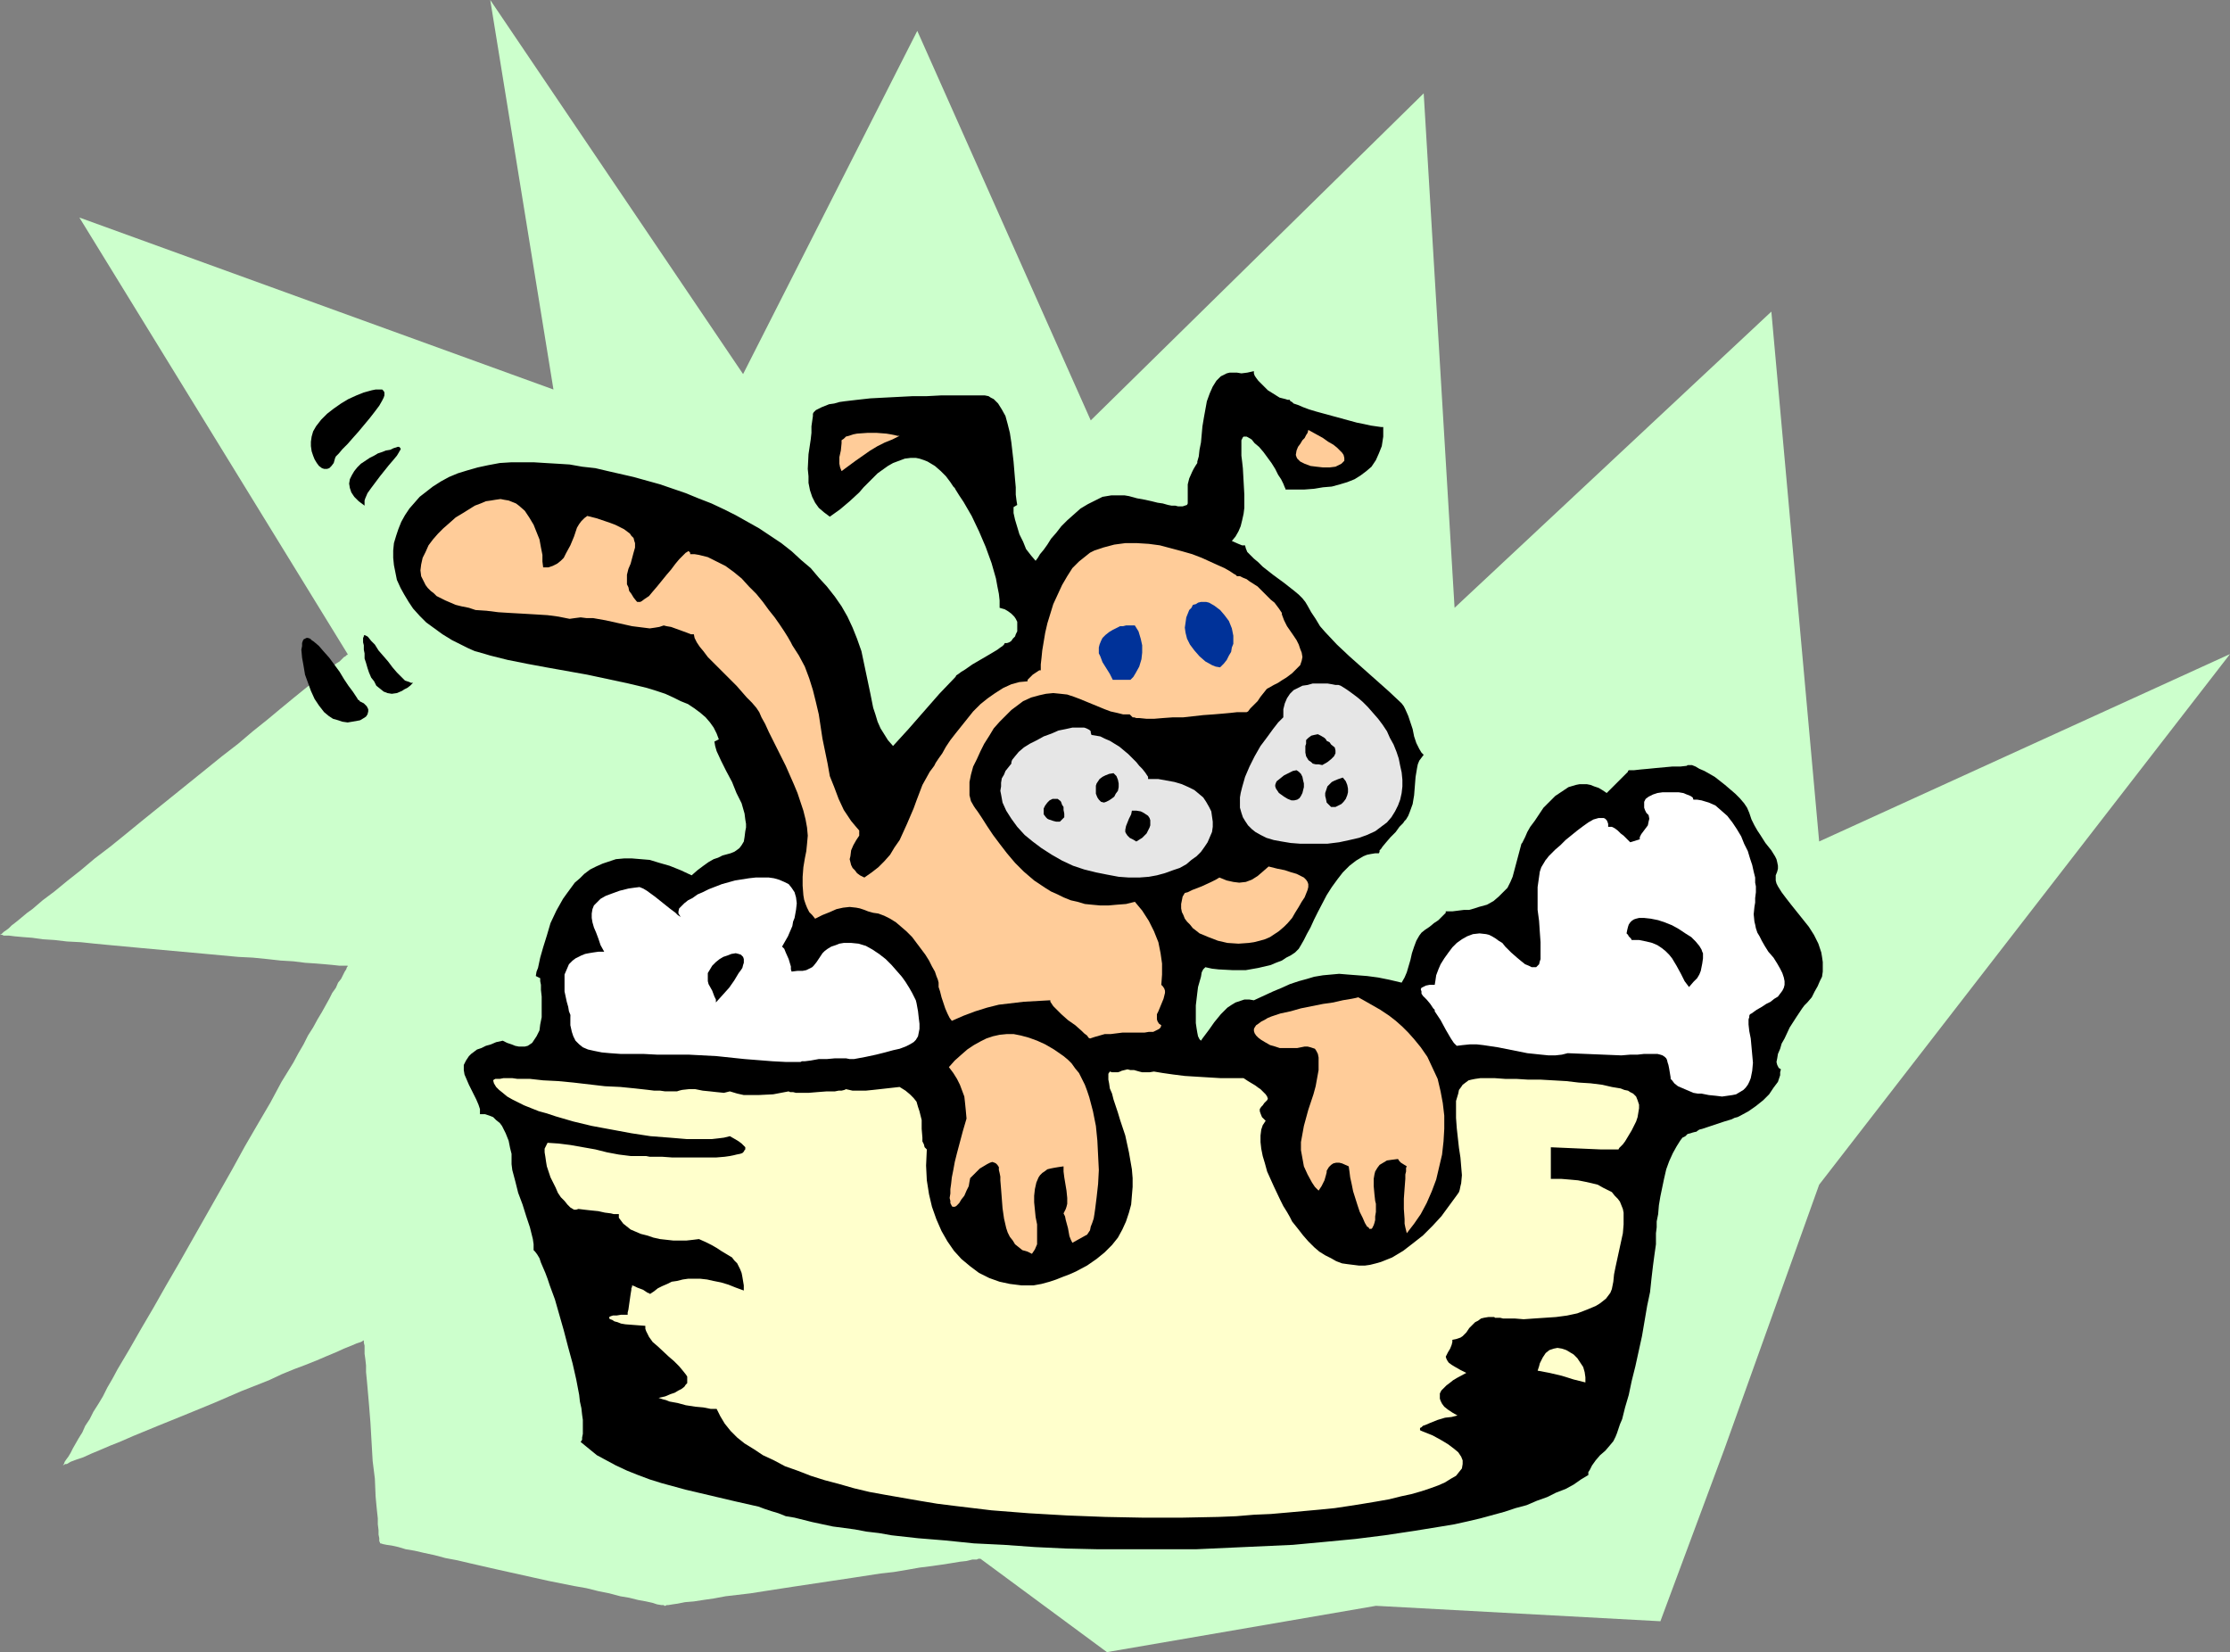 <?xml version="1.0" encoding="UTF-8" standalone="no"?>
<svg
   version="1.0"
   width="129.724mm"
   height="96.108mm"
   id="svg28"
   sodipodi:docname="Dog Bathing 2.wmf"
   xmlns:inkscape="http://www.inkscape.org/namespaces/inkscape"
   xmlns:sodipodi="http://sodipodi.sourceforge.net/DTD/sodipodi-0.dtd"
   xmlns="http://www.w3.org/2000/svg"
   xmlns:svg="http://www.w3.org/2000/svg">
  <rect width="100%" height="100%" fill="#808080" stroke="none"/>
  <sodipodi:namedview
     id="namedview28"
     pagecolor="#ffffff"
     bordercolor="#000000"
     borderopacity="0.25"
     inkscape:showpageshadow="2"
     inkscape:pageopacity="0.0"
     inkscape:pagecheckerboard="0"
     inkscape:deskcolor="#d1d1d1"
     inkscape:document-units="mm" />
  <defs
     id="defs1">
    <pattern
       id="WMFhbasepattern"
       patternUnits="userSpaceOnUse"
       width="6"
       height="6"
       x="0"
       y="0" />
  </defs>
  <path
     style="fill:#ccffcc;fill-opacity:1;fill-rule:evenodd;stroke:none"
     d="M 163.377,82.247 107.787,0 121.685,85.64 17.453,47.829 76.437,143.811 v 0.162 h -0.162 l -0.323,0.323 -0.323,0.162 -0.485,0.485 -0.485,0.485 -0.808,0.485 -0.646,0.646 -0.808,0.646 -0.97,0.808 -0.97,0.808 -0.97,0.646 -2.424,1.939 -2.586,2.101 -2.747,2.262 -2.909,2.424 -3.232,2.585 -3.232,2.747 -3.555,2.747 -3.394,2.747 -14.221,11.473 -3.555,2.909 -3.394,2.747 -3.394,2.585 -3.07,2.585 -3.07,2.424 -2.747,2.262 -2.586,1.939 -2.262,1.939 -1.131,0.808 -0.97,0.808 -0.97,0.808 -0.808,0.646 -0.646,0.485 -0.646,0.646 -0.646,0.485 -0.485,0.323 -0.323,0.323 -0.162,0.162 L 0,205.537 v 0 0 h 0.323 0.162 l 0.323,0.162 H 1.293 1.939 l 1.293,0.162 1.778,0.162 2.101,0.162 2.262,0.323 2.586,0.162 2.747,0.323 3.07,0.162 3.07,0.323 3.394,0.323 6.949,0.646 7.11,0.646 7.11,0.646 6.949,0.646 3.232,0.162 3.232,0.323 2.909,0.323 2.747,0.162 2.586,0.323 2.424,0.162 1.939,0.162 1.778,0.162 1.454,0.162 h 0.485 0.485 0.323 0.323 0.162 v 0.162 l -0.162,0.162 -0.162,0.485 -0.323,0.485 -0.323,0.646 -0.485,0.97 -0.646,0.808 -0.485,1.131 -0.808,1.131 -0.646,1.293 -0.808,1.454 -0.808,1.454 -0.97,1.616 -0.97,1.777 -1.131,1.777 -0.97,1.939 -1.131,1.939 -1.131,2.101 -2.586,4.201 -2.424,4.524 -2.747,4.686 -2.909,5.009 -2.747,5.009 -11.635,20.521 -2.909,5.009 -2.747,4.848 -2.747,4.686 -2.586,4.524 -2.586,4.363 -1.131,2.101 -1.131,1.939 -0.97,1.939 -0.97,1.616 -1.131,1.777 -0.808,1.616 -0.97,1.454 -0.646,1.454 -0.808,1.293 -0.646,1.131 -0.646,1.131 -0.485,0.97 -0.485,0.808 -0.485,0.646 -0.323,0.485 -0.162,0.485 -0.162,0.162 v 0.162 0 l 0.162,-0.162 0.323,-0.162 h 0.323 l 0.808,-0.485 1.293,-0.485 1.454,-0.485 1.778,-0.808 1.939,-0.808 2.262,-0.97 2.424,-0.97 2.586,-1.131 2.747,-1.131 2.747,-1.131 5.979,-2.424 6.302,-2.585 5.979,-2.585 6.141,-2.424 2.747,-1.293 2.747,-1.131 2.586,-0.97 2.424,-0.97 2.262,-0.97 1.939,-0.808 1.778,-0.808 1.616,-0.646 1.131,-0.485 0.485,-0.162 0.485,-0.162 0.323,-0.162 0.162,-0.162 h 0.162 v 0 0.485 l 0.162,0.646 v 0.808 0.97 l 0.162,1.131 0.162,1.454 v 1.454 l 0.162,1.616 0.162,1.777 0.323,3.716 0.323,4.04 0.485,8.402 0.485,3.878 0.162,3.878 0.162,1.777 0.162,1.616 0.162,1.454 v 1.293 l 0.162,1.293 v 0.97 l 0.162,0.808 v 0.646 l 0.162,0.323 v 0.162 0 h 0.162 l 0.485,0.162 0.808,0.162 1.131,0.162 1.454,0.323 1.616,0.485 1.939,0.323 2.101,0.485 2.262,0.485 2.424,0.646 2.586,0.485 2.747,0.646 5.656,1.293 5.818,1.293 5.818,1.293 5.656,1.131 2.747,0.485 2.586,0.646 2.424,0.485 2.424,0.646 1.939,0.323 1.939,0.485 1.778,0.323 1.454,0.323 0.97,0.323 0.97,0.162 h 0.485 l 0.162,0.162 v 0 h 0.162 l 0.323,-0.162 h 0.323 l 0.97,-0.162 1.131,-0.162 1.616,-0.323 1.939,-0.162 2.101,-0.323 2.262,-0.323 2.586,-0.485 2.747,-0.323 2.747,-0.323 3.07,-0.485 6.302,-0.97 6.464,-0.97 6.464,-0.97 6.302,-0.97 2.909,-0.323 2.909,-0.485 2.747,-0.485 2.586,-0.323 2.262,-0.323 2.101,-0.323 1.939,-0.323 1.454,-0.162 1.293,-0.323 h 0.97 l 0.323,-0.162 h 0.323 0.162 v 0 l 27.795,20.521 59.146,-10.18 62.539,3.393 14.059,-37.811 20.846,-58.171 90.334,-116.665 -90.334,41.204 L 389.456,68.512 319.806,133.631 313.019,20.521 239.814,92.427 201.677,6.787 Z"
     id="path1" />
  <path
     style="fill:#000000;fill-opacity:1;fill-rule:evenodd;stroke:none"
     d="m 117.321,274.857 v -1.293 l -0.162,-1.131 -0.646,-2.585 -0.808,-2.424 -0.808,-2.585 -0.97,-2.585 -0.646,-2.585 -0.646,-2.424 -0.162,-1.293 v -1.293 -0.323 -0.646 l -0.162,-0.646 -0.162,-0.646 -0.323,-1.616 -0.646,-1.616 -0.808,-1.616 -0.485,-0.646 -0.808,-0.646 -0.646,-0.646 -0.808,-0.323 -0.97,-0.323 h -1.131 v -1.131 l -0.323,-0.97 -0.485,-1.131 -1.131,-2.262 -0.485,-0.97 -0.485,-1.131 -0.485,-1.131 -0.162,-0.97 v -1.131 l 0.485,-0.97 0.323,-0.485 0.323,-0.485 0.485,-0.485 0.646,-0.485 0.646,-0.485 0.97,-0.323 0.97,-0.485 1.131,-0.323 1.131,-0.485 1.454,-0.323 0.97,0.485 0.97,0.323 0.808,0.323 0.808,0.162 h 0.646 0.646 l 0.646,-0.162 0.485,-0.323 0.485,-0.323 0.323,-0.485 0.646,-0.97 0.646,-1.293 0.162,-1.293 0.323,-1.616 v -1.454 -1.616 -1.454 l -0.162,-1.454 v -1.131 l -0.162,-0.808 v -0.646 l -0.97,-0.485 0.162,-0.97 0.323,-0.808 0.485,-2.262 0.646,-2.262 0.808,-2.585 0.808,-2.747 1.293,-2.747 1.454,-2.585 0.808,-1.131 1.778,-2.424 1.131,-0.97 0.97,-0.97 1.293,-0.97 1.293,-0.646 1.454,-0.646 1.454,-0.485 1.454,-0.485 1.778,-0.162 h 1.778 l 1.939,0.162 1.939,0.162 2.101,0.646 2.262,0.646 2.424,0.97 2.424,1.131 1.293,-1.131 1.293,-0.97 1.131,-0.808 1.131,-0.646 0.97,-0.323 0.97,-0.485 1.778,-0.485 0.808,-0.323 0.485,-0.323 0.646,-0.485 0.485,-0.646 0.485,-0.808 0.162,-0.97 0.162,-1.293 0.162,-0.808 v -0.808 l -0.162,-0.97 -0.162,-1.293 -0.323,-1.131 -0.323,-1.131 -1.131,-2.262 -0.97,-2.424 -1.293,-2.424 -1.131,-2.262 -0.97,-2.101 -0.323,-1.131 -0.162,-0.97 0.97,-0.485 -0.485,-1.293 -0.646,-1.293 -0.808,-1.131 -0.97,-1.131 -1.131,-0.97 -1.293,-0.97 -1.454,-0.97 -1.616,-0.646 -1.616,-0.808 -1.778,-0.808 -1.939,-0.646 -2.101,-0.646 -4.04,-0.97 -4.525,-0.97 -4.525,-0.97 -4.525,-0.808 -4.525,-0.808 -4.363,-0.808 -4.04,-0.808 -1.939,-0.485 -1.939,-0.485 -1.616,-0.485 -1.778,-0.485 -1.454,-0.646 -1.293,-0.646 -2.262,-1.131 -2.101,-1.293 -1.778,-1.293 -1.778,-1.293 -1.454,-1.454 -1.454,-1.616 -0.97,-1.454 -0.97,-1.616 -0.808,-1.454 -0.808,-1.777 -0.323,-1.616 -0.323,-1.616 -0.162,-1.616 v -1.616 l 0.162,-1.616 0.485,-1.616 0.485,-1.454 0.646,-1.616 0.808,-1.454 0.97,-1.454 1.131,-1.293 1.131,-1.293 1.454,-1.131 1.454,-1.131 1.778,-1.131 1.778,-0.97 1.939,-0.808 2.101,-0.646 2.262,-0.646 2.262,-0.485 2.586,-0.485 2.586,-0.162 h 2.424 2.424 l 2.586,0.162 2.747,0.162 2.586,0.162 2.747,0.485 2.909,0.323 2.747,0.646 5.656,1.293 5.818,1.616 5.656,1.939 2.747,1.131 2.909,1.131 2.747,1.293 2.586,1.293 2.586,1.454 2.586,1.454 2.424,1.616 2.424,1.616 2.262,1.777 2.101,1.939 2.101,1.777 1.778,2.101 1.778,1.939 1.778,2.262 1.454,2.101 1.293,2.262 1.131,2.424 0.97,2.424 0.97,2.747 0.646,3.07 1.293,6.14 0.646,3.232 0.485,1.454 0.485,1.616 0.646,1.454 0.808,1.293 0.808,1.293 1.131,1.293 3.394,-3.716 3.394,-3.878 3.394,-3.878 3.555,-3.716 0.162,-0.323 0.485,-0.323 0.646,-0.485 0.808,-0.485 1.616,-1.131 1.939,-1.131 1.939,-1.131 0.808,-0.485 0.808,-0.485 0.646,-0.485 0.485,-0.323 0.323,-0.323 0.162,-0.323 h 0.485 l 0.485,-0.162 0.485,-0.323 0.323,-0.485 0.485,-0.485 0.162,-0.485 0.323,-0.646 v -0.646 -0.808 -0.646 l -0.323,-0.646 -0.323,-0.485 -0.646,-0.646 -0.646,-0.485 -0.808,-0.485 -1.131,-0.323 v -1.616 l -0.162,-1.454 -0.323,-1.616 -0.323,-1.777 -0.97,-3.393 -1.293,-3.555 -1.454,-3.393 -1.616,-3.393 -1.778,-3.07 -0.97,-1.454 -0.808,-1.293 -0.162,-0.323 -0.323,-0.323 -0.646,-0.97 -0.97,-1.293 -1.131,-1.131 -1.293,-1.131 -1.616,-0.97 -0.808,-0.323 -0.97,-0.323 -0.808,-0.162 h -1.131 l -1.293,0.162 -1.293,0.485 -1.293,0.485 -1.131,0.646 -1.131,0.808 -1.131,0.808 -2.101,2.101 -0.97,0.97 -0.97,1.131 -2.101,1.939 -2.101,1.777 -1.131,0.808 -1.131,0.808 -1.293,-0.97 -1.131,-0.97 -0.808,-1.131 -0.646,-1.293 -0.485,-1.454 -0.323,-1.616 v -1.454 l -0.162,-1.616 0.162,-3.232 0.485,-3.232 0.162,-1.454 v -1.454 l 0.162,-1.131 0.162,-1.131 v -0.485 l 0.162,-0.323 0.485,-0.485 0.646,-0.323 0.646,-0.323 0.808,-0.323 0.808,-0.323 1.131,-0.162 1.131,-0.323 1.131,-0.162 2.747,-0.323 2.909,-0.323 3.07,-0.162 6.302,-0.323 h 3.07 l 3.07,-0.162 h 9.05 0.646 l 0.808,0.162 0.485,0.323 0.646,0.323 0.485,0.485 0.485,0.485 0.808,1.293 0.808,1.454 0.485,1.777 0.485,1.939 0.323,2.101 0.485,4.201 0.162,1.939 0.162,1.939 0.162,1.777 v 1.616 l 0.162,1.293 0.162,0.97 -0.808,0.485 v 1.293 l 0.323,1.454 0.485,1.616 0.485,1.616 0.808,1.616 0.646,1.616 1.131,1.454 0.97,1.131 0.485,-0.646 0.485,-0.808 0.808,-0.97 0.808,-1.131 0.808,-1.293 1.131,-1.293 1.131,-1.454 1.293,-1.293 1.454,-1.293 1.454,-1.293 1.616,-0.97 1.616,-0.808 1.616,-0.808 1.939,-0.323 h 1.939 0.97 l 0.97,0.162 1.778,0.485 1.778,0.323 1.454,0.323 1.293,0.323 1.131,0.162 1.131,0.323 0.808,0.162 h 0.808 l 0.646,0.162 h 0.97 l 0.485,-0.162 0.485,-0.162 0.162,-0.323 v -0.646 -0.646 -0.97 -0.97 -0.97 l 0.323,-1.293 0.646,-1.454 0.323,-0.646 0.485,-0.808 0.323,-0.485 v -0.323 l 0.323,-1.131 0.162,-1.454 0.323,-1.616 0.162,-1.777 0.162,-1.777 0.323,-1.939 0.323,-1.777 0.323,-1.777 0.646,-1.777 0.646,-1.454 0.808,-1.293 0.485,-0.485 0.485,-0.485 0.646,-0.323 0.646,-0.323 0.646,-0.162 h 0.808 0.808 l 0.97,0.162 1.293,-0.162 1.454,-0.323 v 0.485 l 0.162,0.485 0.323,0.485 0.485,0.646 0.97,0.97 1.131,1.131 1.293,0.808 1.293,0.808 1.293,0.323 0.485,0.162 h 0.485 v 0.162 l 0.162,0.162 0.323,0.162 0.323,0.323 0.97,0.323 1.131,0.485 1.293,0.485 1.616,0.485 3.555,0.97 3.555,0.97 1.778,0.485 1.616,0.323 1.454,0.323 1.131,0.162 1.131,0.162 h 0.323 0.162 v 2.101 l -0.323,2.101 -0.646,1.616 -0.646,1.454 -0.97,1.454 -1.131,0.97 -1.293,0.97 -1.293,0.808 -1.616,0.646 -1.616,0.485 -1.778,0.485 -1.939,0.162 -1.939,0.323 -2.101,0.162 h -4.202 v -0.162 l -0.162,-0.323 -0.323,-0.808 -0.485,-0.97 -0.646,-0.97 -0.646,-1.293 -0.808,-1.293 -1.778,-2.424 -0.97,-1.131 -0.97,-0.808 -0.646,-0.808 -0.808,-0.485 -0.323,-0.162 h -0.323 -0.323 l -0.162,0.162 -0.162,0.323 -0.162,0.323 v 0.485 0.485 1.293 1.131 l 0.162,1.293 0.162,1.454 0.162,2.909 0.162,2.909 v 2.909 l -0.162,1.293 -0.323,1.454 -0.323,1.293 -0.485,1.131 -0.646,1.131 -0.808,0.97 1.454,0.646 0.808,0.323 h 0.646 l 0.162,0.646 0.323,0.808 0.646,0.646 0.808,0.808 0.97,0.808 0.97,0.97 2.262,1.777 2.424,1.777 2.262,1.777 0.97,0.808 0.808,0.808 0.646,0.808 0.485,0.808 0.808,1.454 0.97,1.454 0.97,1.616 1.131,1.293 2.586,2.747 2.747,2.585 2.909,2.585 2.909,2.585 2.909,2.585 2.747,2.585 0.485,0.646 0.323,0.646 0.646,1.454 0.485,1.454 0.485,1.454 0.323,1.616 0.485,1.454 0.646,1.293 0.485,0.808 0.485,0.485 -0.485,0.646 -0.485,0.646 -0.323,0.808 -0.162,0.808 -0.323,1.939 -0.323,4.04 -0.323,1.939 -0.646,1.777 -0.323,0.808 -0.485,0.808 -0.323,0.323 -0.323,0.485 -0.808,0.808 -0.808,1.131 -1.131,1.131 -0.97,1.131 -0.808,0.97 -0.323,0.485 -0.323,0.323 v 0.323 l -0.162,0.323 h -0.808 l -0.97,0.162 -0.808,0.162 -0.808,0.323 -1.616,0.97 -1.454,1.131 -1.454,1.454 -1.131,1.454 -1.293,1.777 -1.131,1.777 -1.939,3.716 -0.808,1.616 -0.808,1.777 -0.808,1.454 -0.646,1.293 -0.646,1.131 -0.485,0.808 -0.808,0.808 -0.97,0.646 -0.97,0.485 -0.97,0.646 -1.293,0.485 -1.131,0.485 -2.747,0.646 -2.747,0.485 h -2.909 l -3.07,-0.162 -1.454,-0.162 -1.454,-0.323 -0.485,0.485 -0.323,0.646 -0.162,0.97 -0.323,1.131 -0.323,1.131 -0.162,1.293 -0.323,2.747 v 2.747 1.131 l 0.162,1.131 0.162,0.97 0.162,0.808 0.323,0.646 0.323,0.323 0.323,-0.485 0.485,-0.646 0.485,-0.646 0.485,-0.646 1.131,-1.616 1.454,-1.777 1.454,-1.454 0.97,-0.646 0.808,-0.485 0.97,-0.323 0.97,-0.323 h 1.131 l 0.97,0.162 2.101,-0.97 2.101,-0.97 1.939,-0.808 1.778,-0.808 1.939,-0.646 1.778,-0.485 1.616,-0.485 1.939,-0.323 1.778,-0.162 1.778,-0.162 1.939,0.162 2.101,0.162 2.101,0.162 2.424,0.323 2.424,0.485 2.747,0.646 0.646,-1.131 0.485,-1.131 0.808,-2.747 0.323,-1.454 0.485,-1.454 0.485,-1.293 0.646,-1.131 0.485,-0.646 0.808,-0.646 0.97,-0.646 0.97,-0.808 0.97,-0.646 0.808,-0.808 0.646,-0.646 0.162,-0.162 v -0.323 h 1.454 l 1.293,-0.162 1.293,-0.162 h 1.131 l 1.131,-0.323 0.97,-0.323 1.778,-0.485 1.454,-0.808 1.131,-0.97 0.97,-0.97 0.97,-0.97 0.646,-1.293 0.485,-1.131 0.646,-2.424 0.646,-2.424 0.646,-2.424 0.162,-0.162 0.162,-0.323 0.485,-0.97 0.485,-1.131 0.646,-1.131 0.97,-1.293 0.97,-1.454 0.97,-1.454 1.293,-1.293 1.293,-1.293 1.454,-0.97 1.454,-0.97 1.616,-0.485 0.808,-0.162 h 0.808 0.808 l 0.808,0.162 0.808,0.323 0.97,0.323 0.808,0.485 0.97,0.646 0.485,-0.485 0.646,-0.646 1.616,-1.616 0.808,-0.808 0.646,-0.646 0.485,-0.485 v -0.162 l 0.162,-0.162 h 1.131 l 1.454,-0.162 1.778,-0.162 1.616,-0.162 3.555,-0.323 h 1.778 l 1.454,-0.162 0.162,-0.162 h 0.323 0.646 l 0.808,0.323 0.808,0.485 1.131,0.485 1.131,0.646 1.131,0.646 2.262,1.777 2.262,1.939 0.97,0.97 0.97,1.131 0.646,0.97 0.485,1.131 0.485,1.454 0.646,1.293 0.646,1.131 0.646,0.97 1.131,1.777 1.293,1.616 0.808,1.293 0.323,0.646 0.162,0.646 0.162,0.808 v 0.646 l -0.162,0.646 -0.323,0.808 v 0.646 0.485 l 0.162,0.646 0.323,0.646 0.808,1.293 0.97,1.293 1.131,1.454 1.293,1.616 1.293,1.616 1.293,1.616 1.131,1.777 0.97,1.939 0.646,1.939 0.162,0.97 0.162,1.131 v 0.97 1.131 l -0.162,1.131 -0.485,0.97 -0.485,1.131 -0.646,1.131 -0.646,1.293 -0.97,1.131 -0.646,0.646 -0.485,0.646 -0.646,0.97 -0.646,0.97 -1.454,2.262 -1.131,2.424 -0.646,1.131 -0.323,1.131 -0.485,1.131 -0.162,0.97 -0.162,0.808 0.162,0.646 0.323,0.646 0.485,0.323 -0.162,0.646 v 0.646 l -0.485,1.454 -0.97,1.293 -0.97,1.454 -1.293,1.293 -1.616,1.293 -1.616,1.131 -1.778,0.97 -0.323,0.162 -0.323,0.162 -0.646,0.162 -0.646,0.323 -1.616,0.485 -3.394,1.131 -1.454,0.485 -0.646,0.162 -0.485,0.323 -0.162,0.162 h -0.162 l -0.646,0.162 -0.485,0.162 -0.646,0.162 -0.485,0.485 -0.646,0.323 -0.485,0.646 -0.808,1.293 -0.808,1.454 -0.808,1.777 -0.646,1.777 -0.485,2.101 -0.808,3.878 -0.323,1.939 -0.162,1.939 -0.323,1.616 v 1.293 l -0.162,1.293 v 0.808 0.808 0.808 l -0.162,1.131 -0.162,1.131 -0.323,2.424 -0.323,2.747 -0.323,3.07 -0.646,3.07 -1.131,6.625 -1.454,6.625 -0.808,3.232 -0.646,3.07 -0.808,2.747 -0.646,2.585 -0.485,1.131 -0.323,0.97 -0.323,0.97 -0.323,0.808 -0.485,0.97 -0.808,0.97 -0.97,1.131 -1.131,0.97 -0.97,1.131 -0.808,1.131 -0.485,0.97 -0.323,0.485 v 0.646 l -1.616,0.97 -1.616,1.131 -1.778,0.97 -2.101,0.808 -1.939,0.97 -2.262,0.808 -2.262,0.97 -2.424,0.646 -2.424,0.808 -5.333,1.454 -2.747,0.646 -2.909,0.646 -2.909,0.485 -5.979,0.97 -6.464,0.97 -6.464,0.808 -6.787,0.646 -6.949,0.646 -7.11,0.323 -7.11,0.323 -7.11,0.323 h -7.11 -7.272 -7.11 l -7.11,-0.162 -6.787,-0.323 -6.787,-0.485 -6.626,-0.323 -6.302,-0.646 -5.979,-0.485 -5.818,-0.646 -2.747,-0.485 -2.747,-0.323 -2.586,-0.485 -2.424,-0.323 -2.424,-0.323 -2.262,-0.485 -2.262,-0.485 -1.939,-0.485 -1.939,-0.485 -1.939,-0.323 -1.616,-0.646 -1.616,-0.485 -1.454,-0.485 -1.293,-0.485 -5.01,-1.131 -5.494,-1.293 -5.494,-1.293 -5.333,-1.454 -2.586,-0.808 -2.586,-0.97 -2.424,-0.97 -2.424,-1.131 -2.101,-1.131 -2.101,-1.131 -1.778,-1.454 -1.778,-1.454 0.323,-0.485 v -0.485 l 0.162,-0.808 v -1.777 -1.293 l -0.162,-1.131 -0.162,-1.454 -0.323,-1.454 -0.162,-1.454 -0.646,-3.393 -0.808,-3.555 -0.97,-3.555 -0.97,-3.716 -0.97,-3.393 -0.97,-3.393 -1.131,-3.07 -0.485,-1.454 -0.485,-1.293 -0.485,-1.131 -0.485,-1.131 -0.323,-0.97 -0.485,-0.808 -0.485,-0.646 z"
     id="path2" />
  <path
     style="fill:#ffcc99;fill-opacity:1;fill-rule:evenodd;stroke:none"
     d="m 191.981,200.689 1.131,0.162 1.293,0.485 1.293,0.646 1.293,0.808 1.131,0.97 1.131,0.97 1.293,1.293 0.97,1.293 1.939,2.585 0.808,1.293 0.646,1.293 0.646,1.131 0.323,0.97 0.323,0.808 0.162,0.646 v 0.97 l 0.323,0.97 0.323,1.293 0.808,2.424 0.485,1.131 0.485,0.97 0.485,0.646 2.586,-1.131 2.586,-0.97 2.586,-0.808 2.586,-0.646 2.747,-0.323 2.747,-0.323 2.909,-0.162 2.909,-0.162 v 0.323 l 0.323,0.485 0.323,0.485 0.485,0.485 1.293,1.293 1.454,1.293 1.616,1.131 1.454,1.293 0.485,0.485 0.646,0.485 0.323,0.485 0.323,0.162 0.97,-0.323 1.131,-0.323 1.131,-0.323 h 1.293 l 2.586,-0.323 h 2.586 2.262 l 0.97,-0.162 h 0.97 l 0.646,-0.323 0.646,-0.323 0.323,-0.323 0.162,-0.485 -0.485,-0.323 -0.323,-0.485 -0.162,-0.485 v -0.646 -0.485 l 0.323,-0.646 1.131,-2.747 0.162,-0.646 0.162,-0.646 v -0.485 l -0.162,-0.485 -0.323,-0.485 -0.323,-0.323 0.162,-2.262 v -2.424 l -0.323,-2.262 -0.485,-2.424 -0.97,-2.424 -1.131,-2.262 -1.454,-2.262 -1.616,-1.939 -1.939,0.485 -2.101,0.162 -1.778,0.162 h -1.778 l -1.778,-0.162 -1.616,-0.162 -1.616,-0.485 -1.454,-0.323 -1.616,-0.646 -1.293,-0.646 -1.454,-0.646 -1.293,-0.808 -2.424,-1.616 -2.262,-1.939 -1.939,-1.939 -1.778,-2.101 -1.616,-2.101 -1.454,-1.939 -1.293,-1.939 -1.131,-1.777 -0.97,-1.454 -0.485,-0.646 -0.323,-0.485 -0.646,-1.131 -0.323,-1.293 v -1.454 -1.454 l 0.323,-1.616 0.485,-1.777 0.808,-1.616 0.808,-1.777 0.808,-1.616 1.131,-1.777 0.97,-1.616 1.293,-1.454 1.293,-1.293 1.293,-1.293 1.293,-0.97 1.293,-0.97 1.778,-0.808 1.778,-0.485 1.454,-0.323 1.616,-0.162 1.616,0.162 1.454,0.162 1.454,0.485 1.293,0.485 5.494,2.262 1.293,0.485 1.454,0.323 1.293,0.323 h 1.454 l 0.162,0.162 0.162,0.162 0.323,0.323 h 0.323 l 0.485,0.162 h 0.646 l 1.616,0.162 h 1.616 l 1.939,-0.162 2.262,-0.162 h 2.262 l 4.363,-0.485 2.262,-0.162 1.939,-0.162 1.778,-0.162 1.454,-0.162 h 1.939 0.162 l 0.323,-0.162 0.485,-0.646 0.808,-0.808 0.808,-0.808 0.646,-0.97 0.646,-0.808 0.646,-0.808 0.162,-0.162 0.323,-0.162 1.131,-0.646 0.97,-0.485 0.97,-0.646 0.808,-0.485 0.646,-0.485 0.646,-0.485 0.97,-0.97 0.808,-0.808 0.323,-0.97 0.162,-0.808 -0.162,-0.97 -0.323,-0.808 -0.323,-0.97 -0.485,-0.97 -0.646,-0.97 -1.454,-2.101 -0.646,-1.293 -0.485,-1.293 v -0.323 l -0.323,-0.485 -0.323,-0.485 -0.485,-0.646 -0.485,-0.646 -0.808,-0.646 -1.454,-1.454 -1.454,-1.454 -1.778,-1.131 -0.646,-0.485 -0.808,-0.323 -0.646,-0.323 h -0.646 v 0 l -0.162,-0.162 -0.162,-0.162 -0.323,-0.162 -0.485,-0.323 -0.485,-0.323 -1.131,-0.646 -1.454,-0.646 -1.778,-0.808 -1.778,-0.808 -2.101,-0.808 -2.262,-0.646 -2.424,-0.646 -2.424,-0.646 -2.424,-0.323 -2.586,-0.162 h -2.586 l -2.424,0.323 -2.424,0.646 -0.97,0.323 -0.97,0.323 -0.97,0.485 -0.808,0.646 -1.616,1.293 -1.454,1.454 -1.131,1.777 -1.131,1.939 -0.97,2.101 -0.97,2.101 -0.646,2.101 -0.646,2.101 -0.485,2.101 -0.323,1.939 -0.323,1.939 -0.162,1.616 -0.162,1.454 v 1.293 h -0.323 l -0.485,0.323 -0.97,0.646 -0.808,0.808 -0.323,0.323 v 0.323 l -1.778,0.162 -1.778,0.485 -1.778,0.808 -1.778,1.131 -1.616,1.131 -1.616,1.293 -1.616,1.616 -1.293,1.616 -2.586,3.232 -1.131,1.454 -0.97,1.454 -0.808,1.454 -0.808,1.131 -0.646,0.97 -0.323,0.646 -0.97,1.293 -0.808,1.454 -0.808,1.454 -1.293,3.393 -0.646,1.777 -1.454,3.393 -1.616,3.555 -1.131,1.616 -0.97,1.616 -1.293,1.454 -1.293,1.293 -1.454,1.131 -1.616,1.131 -0.97,-0.485 -0.646,-0.485 -0.485,-0.646 -0.485,-0.485 -0.323,-0.646 -0.162,-0.646 -0.162,-0.646 0.162,-0.646 0.162,-1.293 0.485,-1.131 0.646,-1.131 0.646,-0.97 v -1.131 l -0.97,-1.131 -0.808,-0.97 -1.616,-2.424 -1.131,-2.424 -0.97,-2.585 -0.97,-2.424 -0.485,-2.747 -1.131,-5.494 -0.808,-5.332 -0.646,-2.747 -0.646,-2.585 -0.808,-2.585 -0.97,-2.585 -1.293,-2.424 -1.454,-2.262 -0.162,-0.323 -0.162,-0.323 -0.646,-1.131 -0.808,-1.293 -0.97,-1.454 -1.131,-1.616 -1.293,-1.616 -1.293,-1.777 -1.454,-1.777 -1.616,-1.616 -1.616,-1.777 -1.778,-1.454 -1.778,-1.293 -1.939,-0.97 -1.939,-0.97 -1.939,-0.485 -0.97,-0.162 h -0.97 v -0.323 l -0.162,-0.162 -0.162,-0.162 h -0.162 l -0.162,0.162 -0.323,0.162 -0.646,0.646 -0.808,0.808 -0.808,0.97 -0.97,1.293 -0.97,1.131 -2.101,2.585 -0.97,1.131 -0.808,0.97 -0.97,0.646 -0.646,0.485 -0.323,0.162 h -0.323 -0.323 l -0.162,-0.162 -0.646,-0.808 -0.485,-0.808 -0.485,-0.646 -0.162,-0.808 -0.323,-0.646 v -0.808 -1.293 l 0.323,-1.293 0.485,-1.131 0.646,-2.424 0.323,-1.131 v -0.97 l -0.162,-0.485 -0.162,-0.646 -0.485,-0.485 -0.323,-0.485 -0.646,-0.485 -0.646,-0.485 -0.97,-0.485 -0.97,-0.485 -1.293,-0.485 -1.454,-0.485 -1.454,-0.485 -1.939,-0.485 -0.646,0.485 -0.646,0.646 -0.485,0.646 -0.485,0.808 -0.646,1.939 -0.808,1.939 -0.97,1.777 -0.485,0.97 -0.646,0.646 -0.808,0.646 -0.97,0.485 -0.97,0.323 h -1.131 l -0.162,-1.293 v -1.454 l -0.323,-1.616 -0.323,-1.777 -0.646,-1.616 -0.646,-1.616 -0.97,-1.616 -0.97,-1.454 -1.293,-1.131 -0.646,-0.485 -0.808,-0.323 -0.808,-0.323 -0.97,-0.162 -0.808,-0.162 -1.131,0.162 -0.97,0.162 -1.131,0.162 -1.131,0.485 -1.293,0.485 -1.293,0.808 -1.293,0.808 -1.616,0.97 -1.454,1.293 -1.293,1.131 -1.131,1.131 -1.131,1.293 -0.97,1.293 -0.646,1.454 -0.646,1.293 -0.323,1.454 -0.162,1.293 0.162,1.293 0.646,1.293 0.323,0.646 0.485,0.646 0.646,0.646 0.646,0.485 0.646,0.646 0.97,0.485 0.97,0.485 1.131,0.485 1.131,0.485 1.293,0.323 1.616,0.323 1.454,0.485 2.424,0.162 2.586,0.323 2.586,0.162 2.909,0.162 2.747,0.162 2.586,0.162 2.424,0.323 2.424,0.485 1.131,-0.162 1.293,-0.162 1.293,0.162 h 1.454 l 2.747,0.485 2.909,0.646 2.909,0.646 1.293,0.162 1.293,0.162 1.293,0.162 1.131,-0.162 0.97,-0.162 0.97,-0.323 0.646,0.162 0.97,0.162 1.778,0.646 1.778,0.646 0.808,0.323 h 0.646 l 0.162,0.808 0.485,0.97 0.646,0.97 0.808,0.97 0.97,1.293 1.131,1.131 2.586,2.585 2.586,2.585 1.131,1.293 1.131,1.293 1.131,1.131 0.97,1.131 0.646,0.97 0.485,1.131 0.808,1.454 0.808,1.777 1.778,3.555 1.939,3.878 1.778,4.04 0.808,1.939 0.646,1.939 0.646,1.939 0.485,1.939 0.323,1.777 0.162,1.777 -0.162,1.777 -0.162,1.616 -0.323,1.616 -0.323,1.939 -0.162,2.101 v 1.939 l 0.162,2.101 0.162,0.97 0.323,0.97 0.323,0.808 0.485,0.97 0.646,0.646 0.646,0.808 1.616,-0.808 0.808,-0.323 0.808,-0.323 1.454,-0.646 1.454,-0.323 1.454,-0.162 1.454,0.162 0.808,0.162 0.97,0.323 0.808,0.323 z"
     id="path3" />
  <path
     style="fill:#ffcc99;fill-opacity:1;fill-rule:evenodd;stroke:none"
     d="m 284.9,100.021 0.162,0.485 0.162,0.323 0.323,0.323 0.323,0.323 0.97,0.485 1.293,0.485 1.293,0.162 1.454,0.162 h 1.454 l 1.293,-0.162 0.97,-0.485 0.323,-0.162 0.323,-0.323 0.323,-0.323 v -0.323 -0.323 l -0.162,-0.646 -0.323,-0.485 -0.485,-0.485 -0.646,-0.646 -0.808,-0.646 -1.131,-0.646 -1.131,-0.808 -1.454,-0.808 -1.778,-0.97 -0.162,0.646 -0.323,0.485 -0.323,0.646 -0.485,0.485 -0.485,0.808 -0.485,0.646 -0.323,0.808 z"
     id="path4" />
  <path
     style="fill:#ffcc99;fill-opacity:1;fill-rule:evenodd;stroke:none"
     d="m 185.032,97.436 -0.162,1.616 -0.323,1.454 v 1.454 l 0.162,0.808 0.323,0.808 3.07,-2.262 3.232,-2.262 1.616,-0.97 1.616,-0.808 1.616,-0.646 1.616,-0.808 h -0.485 l -0.646,-0.162 -0.808,-0.162 -0.97,-0.162 -2.101,-0.162 h -2.101 l -2.262,0.162 -0.808,0.162 -0.97,0.323 -0.646,0.162 -0.485,0.485 -0.485,0.323 z"
     id="path5" />
  <path
     style="fill:#003299;fill-opacity:1;fill-rule:evenodd;stroke:none"
     d="m 260.499,137.994 0.162,-1.131 0.162,-1.131 0.323,-0.808 0.323,-0.808 0.485,-0.485 0.323,-0.646 0.646,-0.162 0.485,-0.323 0.646,-0.162 h 0.485 0.646 l 0.646,0.162 1.131,0.646 1.293,0.97 0.97,1.131 0.97,1.293 0.646,1.616 0.162,0.808 0.162,0.808 v 0.808 0.97 l -0.323,0.808 -0.162,0.97 -0.485,0.808 -0.485,0.97 -0.646,0.808 -0.808,0.808 -0.97,-0.162 -0.808,-0.323 -1.454,-0.808 -1.293,-1.131 -1.131,-1.293 -0.97,-1.293 -0.646,-1.293 -0.323,-1.293 z"
     id="path6" />
  <path
     style="fill:#e6e6e6;fill-opacity:1;fill-rule:evenodd;stroke:none"
     d="m 282.153,157.708 -0.485,0.485 -0.646,0.646 -1.131,1.454 -1.293,1.777 -1.454,1.939 -1.293,2.262 -1.131,2.262 -0.97,2.262 -0.646,2.262 -0.323,1.293 -0.162,0.97 v 1.293 0.97 l 0.323,1.131 0.323,0.97 0.485,0.808 0.646,0.97 0.808,0.808 0.808,0.646 1.131,0.646 1.293,0.646 1.616,0.485 1.778,0.323 1.939,0.323 2.101,0.162 h 3.07 2.909 l 2.586,-0.323 2.262,-0.485 2.101,-0.485 1.778,-0.646 1.778,-0.808 1.293,-0.97 1.293,-0.97 0.97,-1.131 0.808,-1.293 0.646,-1.293 0.485,-1.293 0.323,-1.454 0.162,-1.454 v -1.454 l -0.162,-1.616 -0.323,-1.454 -0.323,-1.616 -0.485,-1.454 -0.646,-1.616 -0.808,-1.454 -0.646,-1.454 -0.97,-1.454 -0.97,-1.293 -1.131,-1.293 -1.131,-1.293 -1.131,-1.131 -1.131,-0.97 -1.293,-0.97 -1.131,-0.808 -1.293,-0.808 -0.485,-0.162 h -0.646 l -0.808,-0.162 -0.97,-0.162 h -2.101 -1.131 l -1.131,0.323 -1.131,0.162 -0.97,0.485 -0.97,0.485 -0.808,0.808 -0.646,0.97 -0.485,1.131 -0.323,1.293 v 0.808 z"
     id="path7" />
  <path
     style="fill:#e6e6e6;fill-opacity:1;fill-rule:evenodd;stroke:none"
     d="m 222.361,167.887 -0.646,0.808 -0.646,0.808 -0.323,0.808 -0.485,0.808 -0.162,0.97 v 0.808 l -0.162,0.97 0.162,0.808 0.323,1.777 0.808,1.777 1.131,1.777 1.293,1.777 1.616,1.777 1.778,1.454 1.939,1.454 2.262,1.454 2.262,1.293 2.424,1.131 2.424,0.808 2.586,0.646 2.424,0.485 2.586,0.485 2.262,0.162 h 2.262 l 2.101,-0.162 1.778,-0.323 1.778,-0.485 1.778,-0.646 1.454,-0.485 1.454,-0.808 1.131,-0.97 1.131,-0.808 0.97,-0.97 0.808,-1.131 0.646,-0.97 0.485,-1.131 0.485,-1.131 0.162,-1.131 v -1.131 l -0.162,-1.131 -0.162,-1.131 -0.485,-0.97 -0.646,-1.131 -0.646,-0.97 -0.97,-0.808 -0.97,-0.808 -1.293,-0.646 -1.454,-0.646 -1.616,-0.485 -1.778,-0.323 -1.778,-0.323 h -2.262 v -0.485 l -0.323,-0.485 -0.323,-0.485 -0.646,-0.808 -0.646,-0.646 -0.646,-0.808 -1.778,-1.777 -1.939,-1.616 -2.101,-1.293 -1.131,-0.485 -0.97,-0.485 -0.97,-0.162 -0.97,-0.162 -0.162,-0.485 v -0.323 l -0.323,-0.323 -0.323,-0.162 -0.323,-0.162 -0.485,-0.162 h -1.131 -1.454 l -1.454,0.323 -1.616,0.323 -1.454,0.646 -1.778,0.646 -1.454,0.808 -1.616,0.808 -1.293,0.808 -1.131,0.97 -0.808,0.97 -0.646,0.808 -0.162,0.485 z"
     id="path8" />
  <path
     style="fill:#ffcc99;fill-opacity:1;fill-rule:evenodd;stroke:none"
     d="m 260.499,196.326 -0.485,0.808 -0.162,0.808 -0.162,0.808 v 0.97 l 0.162,0.808 0.323,0.646 0.323,0.808 0.485,0.646 0.646,0.646 0.646,0.808 0.646,0.485 0.808,0.646 1.939,0.808 2.101,0.808 2.101,0.485 2.424,0.162 2.262,-0.162 1.131,-0.162 1.293,-0.323 1.131,-0.323 1.131,-0.485 0.97,-0.646 0.97,-0.646 1.131,-0.97 0.808,-0.808 0.97,-1.131 0.646,-1.131 0.808,-1.293 0.646,-1.131 0.646,-0.97 0.323,-0.808 0.323,-0.808 0.162,-0.646 v -0.646 l -0.162,-0.485 -0.323,-0.485 -0.485,-0.485 -0.646,-0.323 -0.97,-0.485 -1.131,-0.323 -1.454,-0.485 -1.616,-0.323 -1.939,-0.485 -1.293,1.131 -1.131,0.97 -1.293,0.808 -1.293,0.485 -1.454,0.162 -1.293,-0.162 -1.454,-0.323 -1.616,-0.646 -0.808,0.485 -0.97,0.485 -2.101,0.97 -2.101,0.808 -0.97,0.485 z"
     id="path9" />
  <path
     style="fill:#ffcc99;fill-opacity:1;fill-rule:evenodd;stroke:none"
     d="m 289.91,233.653 v 1.616 l -0.323,1.777 -0.323,1.777 -0.485,1.777 -1.131,3.393 -0.97,3.555 -0.323,1.777 -0.323,1.777 v 1.777 l 0.323,1.777 0.323,1.777 0.808,1.777 0.97,1.777 0.646,0.97 0.808,0.808 0.323,-0.485 0.323,-0.485 0.646,-1.293 0.323,-1.131 0.162,-0.646 v -0.323 l 0.485,-0.808 0.485,-0.485 0.485,-0.323 0.646,-0.162 h 0.646 l 0.646,0.162 1.454,0.646 0.162,1.131 0.162,1.293 0.323,1.454 0.323,1.616 0.97,3.07 0.485,1.454 0.646,1.293 0.485,1.131 0.485,0.808 0.323,0.162 0.162,0.323 h 0.323 0.162 l 0.162,-0.162 0.162,-0.323 0.162,-0.323 0.162,-0.485 0.162,-0.646 v -0.808 l 0.162,-0.97 v -1.293 -0.485 l -0.162,-0.646 -0.162,-1.454 -0.162,-1.777 v -1.616 l 0.162,-0.97 0.162,-0.646 0.485,-0.808 0.485,-0.646 0.808,-0.485 0.808,-0.485 1.131,-0.162 1.293,-0.162 0.323,0.485 0.323,0.323 1.293,0.808 -0.162,0.323 v 0.808 l -0.162,0.646 v 0.97 l -0.162,2.101 -0.162,2.262 v 2.262 l 0.162,2.262 v 0.97 l 0.162,0.808 0.162,0.646 0.162,0.646 1.616,-2.101 1.454,-2.101 1.293,-2.424 1.131,-2.585 0.97,-2.585 0.646,-2.747 0.646,-2.747 0.323,-2.909 0.162,-2.747 v -2.909 l -0.323,-2.747 -0.485,-2.585 -0.646,-2.747 -1.131,-2.424 -1.131,-2.424 -1.454,-2.101 -1.454,-1.777 -1.293,-1.454 -1.293,-1.293 -1.454,-1.293 -1.454,-1.131 -1.939,-1.293 -1.131,-0.646 -1.131,-0.646 -1.131,-0.646 -1.454,-0.808 -0.646,0.162 -0.808,0.162 -1.939,0.323 -2.101,0.485 -2.262,0.323 -4.848,0.97 -2.262,0.646 -2.262,0.485 -1.939,0.646 -0.808,0.323 -0.808,0.485 -0.646,0.323 -0.646,0.485 -0.485,0.323 -0.323,0.485 -0.162,0.323 v 0.485 l 0.162,0.485 0.323,0.485 0.485,0.485 0.646,0.485 0.808,0.485 1.131,0.646 1.131,0.323 0.97,0.323 h 1.131 0.97 1.778 l 1.616,-0.323 h 0.646 l 0.646,0.162 0.485,0.162 0.485,0.162 0.323,0.485 0.323,0.646 0.162,0.808 z"
     id="path10" />
  <path
     style="fill:#ffcc99;fill-opacity:1;fill-rule:evenodd;stroke:none"
     d="m 212.504,245.933 -0.808,2.747 -0.646,2.424 -0.646,2.424 -0.485,1.939 -0.323,1.777 -0.323,1.616 -0.162,1.454 -0.162,1.131 v 0.97 l -0.162,0.97 0.162,0.646 v 0.485 l 0.162,0.323 0.162,0.323 0.162,0.162 h 0.323 0.162 l 0.323,-0.162 0.646,-0.646 0.485,-0.808 0.646,-0.808 0.485,-1.131 0.485,-0.97 0.162,-0.97 0.162,-0.808 1.131,-1.131 0.97,-0.97 0.808,-0.485 0.808,-0.485 0.646,-0.323 0.485,-0.162 0.485,0.162 0.323,0.162 0.323,0.323 0.323,0.485 v 0.646 l 0.162,0.646 0.162,0.808 v 0.808 l 0.162,1.939 0.162,2.101 0.162,2.101 0.323,2.262 0.485,2.101 0.323,0.97 0.485,0.97 0.646,0.808 0.485,0.808 0.808,0.646 0.808,0.646 1.131,0.323 0.97,0.485 0.323,-0.485 0.323,-0.485 0.485,-1.131 v -1.293 -1.454 -0.808 -0.808 l -0.323,-1.616 -0.323,-3.232 v -1.454 l 0.162,-1.454 0.323,-1.454 0.485,-1.131 0.323,-0.485 0.485,-0.485 0.485,-0.323 0.646,-0.485 0.646,-0.162 0.808,-0.162 0.97,-0.162 1.131,-0.162 v 1.131 l 0.162,1.293 0.485,2.909 0.162,1.616 v 1.293 l -0.162,0.646 -0.162,0.485 -0.323,0.646 -0.162,0.323 0.323,0.646 0.162,0.808 0.485,1.777 0.323,1.777 0.323,0.808 0.323,0.646 2.909,-1.616 0.323,-0.162 0.323,-0.485 0.323,-0.485 0.162,-0.808 0.323,-0.808 0.323,-0.97 0.162,-0.97 0.162,-1.131 0.323,-2.585 0.323,-2.909 0.162,-3.07 -0.162,-3.232 -0.162,-3.232 -0.323,-3.232 -0.646,-3.232 -0.808,-3.07 -0.485,-1.454 -0.485,-1.293 -0.646,-1.293 -0.646,-1.293 -0.808,-0.97 -0.808,-1.131 -0.808,-0.808 -0.97,-0.808 -2.101,-1.454 -1.939,-1.131 -1.778,-0.808 -1.778,-0.646 -1.778,-0.485 -1.616,-0.323 h -1.454 l -1.616,0.162 -1.454,0.323 -1.454,0.485 -1.293,0.646 -1.454,0.808 -1.454,0.97 -1.293,1.131 -1.454,1.293 -1.293,1.454 0.97,1.293 0.808,1.293 0.646,1.293 0.485,1.293 0.485,1.293 0.162,1.454 0.162,1.616 z"
     id="path11" />
  <path
     style="fill:#ffffff;fill-opacity:1;fill-rule:evenodd;stroke:none"
     d="m 125.401,223.796 v 1.616 l 0.323,1.454 0.323,0.97 0.485,0.97 0.808,0.808 0.808,0.646 1.131,0.485 1.454,0.323 1.616,0.323 1.778,0.162 2.262,0.162 h 2.262 2.747 l 3.07,0.162 h 3.232 3.717 l 6.141,0.323 6.141,0.646 6.141,0.485 3.07,0.162 h 3.07 l 0.323,-0.162 h 0.646 l 1.293,-0.162 1.778,-0.323 h 1.778 l 1.778,-0.162 h 2.424 l 0.808,0.162 h 0.485 0.485 l 2.586,-0.485 2.262,-0.485 1.939,-0.485 1.778,-0.485 1.454,-0.323 1.293,-0.485 0.97,-0.485 0.808,-0.485 0.485,-0.485 0.485,-0.808 0.162,-0.808 0.162,-0.808 v -1.131 l -0.162,-1.293 -0.162,-1.454 -0.323,-1.777 -0.162,-0.646 -0.323,-0.646 -0.485,-0.97 -0.646,-1.131 -0.808,-1.293 -0.808,-1.131 -1.131,-1.293 -1.131,-1.293 -1.293,-1.293 -1.454,-1.131 -1.454,-0.97 -1.454,-0.808 -1.616,-0.485 -1.616,-0.162 h -1.616 l -0.97,0.162 -0.808,0.323 -0.97,0.323 -0.808,0.485 -0.646,0.485 -0.485,0.485 -0.646,0.97 -0.646,0.97 -0.646,0.808 -0.323,0.323 -0.646,0.323 -0.646,0.323 -0.808,0.162 h -1.131 l -1.293,0.162 -0.162,-0.485 v -0.646 l -0.485,-1.616 -0.646,-1.454 -0.323,-0.808 -0.485,-0.485 0.646,-1.131 0.646,-1.131 0.485,-1.131 0.485,-1.131 0.162,-0.97 0.323,-0.808 0.323,-1.777 0.162,-1.454 -0.162,-1.293 -0.323,-1.131 -0.646,-0.97 -0.646,-0.808 -0.97,-0.485 -1.131,-0.485 -1.131,-0.323 -1.131,-0.162 h -1.454 -1.454 l -1.454,0.162 -3.07,0.485 -2.909,0.808 -2.909,1.131 -1.293,0.646 -1.131,0.485 -1.131,0.808 -0.97,0.485 -0.808,0.646 -0.646,0.646 -0.485,0.485 -0.162,0.646 v 0.485 l 0.323,0.485 0.162,0.323 0.162,0.162 -0.162,-0.162 -0.162,-0.162 -0.485,-0.323 -0.485,-0.485 -0.646,-0.485 -0.646,-0.485 -1.616,-1.293 -1.616,-1.293 -1.778,-1.293 -0.808,-0.485 -0.808,-0.323 -1.293,0.162 -1.131,0.162 -1.939,0.485 -1.778,0.646 -1.293,0.485 -1.131,0.646 -0.808,0.808 -0.646,0.646 -0.323,0.808 -0.162,0.97 v 0.97 l 0.162,0.97 0.323,1.131 0.485,1.131 0.485,1.293 0.485,1.454 0.808,1.454 h -1.293 l -1.131,0.162 -0.97,0.162 -0.808,0.162 -0.808,0.323 -0.646,0.323 -0.646,0.323 -0.646,0.485 -0.808,0.808 -0.485,1.131 -0.485,1.131 v 1.131 1.293 1.293 l 0.485,2.262 0.323,1.131 0.162,0.97 0.323,0.808 z"
     id="path12" />
  <path
     style="fill:#000000;fill-opacity:1;fill-rule:evenodd;stroke:none"
     d="m 155.621,214.909 v -0.97 l 0.485,-0.808 0.485,-0.808 0.808,-0.808 0.808,-0.646 0.808,-0.485 0.97,-0.323 0.808,-0.323 0.97,-0.162 0.646,0.162 0.485,0.162 0.485,0.485 0.162,0.485 v 0.485 0.323 l -0.162,0.485 -0.162,0.646 -0.323,0.485 -0.485,0.646 -0.485,0.808 -0.485,0.808 -1.131,1.616 -1.454,1.616 -1.454,1.616 v -0.646 l -0.323,-0.646 -0.485,-1.293 -0.808,-1.454 -0.162,-0.646 z"
     id="path13" />
  <path
     style="fill:#ffffff;fill-opacity:1;fill-rule:evenodd;stroke:none"
     d="m 315.443,222.342 0.646,0.97 0.646,0.97 1.131,2.101 1.131,1.939 0.646,0.97 0.646,0.646 1.293,-0.162 1.616,-0.162 h 1.454 l 1.454,0.162 3.232,0.485 3.232,0.646 3.232,0.646 3.07,0.323 1.616,0.162 h 1.454 l 1.454,-0.162 1.293,-0.323 11.797,0.485 1.939,-0.162 h 1.616 l 1.454,-0.162 h 2.909 l 0.646,0.162 0.485,0.162 0.485,0.323 0.323,0.323 0.162,0.323 0.162,0.646 0.162,0.485 0.162,0.808 0.162,0.97 0.162,0.97 v 0.323 l 0.323,0.323 0.485,0.646 0.808,0.646 1.131,0.485 1.131,0.485 1.131,0.485 0.97,0.162 h 0.808 l 1.616,0.323 1.616,0.162 1.293,0.162 1.131,-0.162 1.131,-0.162 0.808,-0.162 0.808,-0.485 0.808,-0.485 0.485,-0.485 0.485,-0.646 0.323,-0.646 0.323,-0.808 0.323,-1.616 0.162,-1.777 -0.162,-1.777 -0.162,-1.777 -0.162,-1.777 -0.323,-1.616 -0.162,-1.454 v -1.131 l 0.162,-0.485 v -0.323 l 0.162,-0.323 0.323,-0.162 1.131,-0.808 1.131,-0.646 0.97,-0.646 0.97,-0.485 0.808,-0.646 0.808,-0.485 0.485,-0.646 0.485,-0.646 0.323,-0.646 0.162,-0.646 v -0.808 l -0.162,-0.808 -0.323,-0.97 -0.485,-0.97 -0.646,-1.131 -0.808,-1.293 -1.131,-1.293 -0.808,-1.293 -0.646,-1.131 -0.485,-0.97 -0.485,-0.808 -0.323,-0.97 -0.162,-0.808 -0.162,-0.646 -0.162,-1.616 0.162,-1.616 0.162,-0.97 v -0.97 l 0.162,-1.293 v -1.293 l -0.162,-0.808 v -1.131 l -0.323,-1.293 -0.323,-1.454 -0.485,-1.454 -0.485,-1.616 -0.808,-1.616 -0.646,-1.616 -0.97,-1.616 -0.97,-1.454 -1.131,-1.454 -1.293,-1.131 -1.293,-1.131 -1.454,-0.646 -1.616,-0.485 -0.97,-0.162 h -0.808 l -0.162,-0.485 -0.485,-0.323 -0.808,-0.323 -0.808,-0.323 -0.97,-0.162 h -1.293 -1.131 -1.131 l -1.131,0.162 -0.97,0.323 -0.97,0.485 -0.646,0.485 -0.323,0.646 v 0.323 0.485 0.485 l 0.162,0.485 0.323,0.646 0.485,0.485 0.162,0.808 -0.162,0.646 -0.162,0.808 -0.485,0.646 -0.97,1.293 -0.323,0.646 v 0.485 l -2.101,0.646 -0.323,-0.323 -0.485,-0.485 -0.646,-0.646 -0.646,-0.485 -0.646,-0.646 -0.646,-0.485 -0.646,-0.323 h -0.808 v -0.646 l -0.162,-0.485 -0.162,-0.323 -0.323,-0.323 -0.323,-0.162 h -0.323 -0.323 -0.485 l -1.131,0.323 -1.131,0.646 -1.131,0.808 -1.293,0.97 -2.586,2.101 -1.131,1.131 -1.131,0.97 -0.808,0.808 -0.646,0.646 -0.485,0.646 -0.162,0.162 v 0 l -0.485,0.808 -0.485,0.808 -0.323,0.97 -0.162,1.131 -0.323,2.262 v 2.424 2.585 l 0.323,2.424 0.162,2.424 0.162,2.262 v 1.131 1.777 0.808 l -0.162,0.485 -0.162,0.646 -0.323,0.323 -0.323,0.323 h -0.323 -0.646 l -0.646,-0.323 -0.808,-0.323 -0.808,-0.646 -0.97,-0.808 -1.293,-1.131 -1.293,-1.293 -0.646,-0.808 -0.808,-0.485 -0.646,-0.485 -0.808,-0.485 -0.646,-0.323 -0.646,-0.162 -1.454,-0.162 -1.454,0.162 -1.293,0.485 -1.131,0.646 -1.131,0.808 -0.97,0.97 -0.97,1.293 -0.808,1.131 -0.808,1.293 -0.485,1.131 -0.485,1.293 -0.162,1.131 -0.162,0.97 h -1.131 l -0.808,0.162 -0.646,0.323 -0.323,0.162 -0.162,0.323 0.162,0.485 v 0.485 l 0.323,0.485 0.808,0.808 0.808,0.97 0.646,0.97 0.323,0.323 z"
     id="path14" />
  <path
     style="fill:#ffffcc;fill-opacity:1;fill-rule:evenodd;stroke:none"
     d="m 141.885,291.5 v 0.646 l 0.162,0.485 0.646,1.293 0.808,1.131 1.131,0.97 2.424,2.262 1.131,0.97 1.131,1.131 0.808,0.97 0.646,0.808 0.323,0.485 v 0.485 0.485 0.485 l -0.323,0.323 -0.323,0.485 -0.646,0.485 -0.646,0.323 -0.808,0.485 -0.97,0.323 -1.131,0.485 -1.454,0.323 0.485,0.162 0.485,0.162 0.646,0.162 0.808,0.323 1.778,0.323 1.778,0.485 2.101,0.323 1.778,0.162 1.616,0.323 h 0.808 0.485 l 0.808,1.616 0.97,1.616 1.293,1.616 1.454,1.454 1.616,1.293 2.101,1.293 1.939,1.293 2.424,1.131 2.424,1.293 2.747,0.97 2.909,1.131 3.07,0.97 3.07,0.808 3.394,0.97 3.394,0.808 3.555,0.646 3.717,0.646 3.717,0.646 3.878,0.646 3.878,0.485 8.08,0.97 8.242,0.646 8.403,0.485 8.403,0.323 8.403,0.162 h 8.242 l 8.08,-0.162 4.04,-0.162 3.878,-0.323 3.717,-0.162 3.717,-0.323 3.555,-0.323 3.555,-0.323 3.232,-0.323 3.232,-0.485 3.07,-0.485 2.909,-0.485 2.747,-0.485 2.586,-0.646 2.262,-0.485 2.262,-0.646 1.939,-0.646 1.778,-0.646 1.454,-0.646 1.293,-0.808 1.131,-0.646 0.646,-0.808 0.646,-0.808 0.162,-0.97 v -0.808 l -0.323,-0.808 -0.646,-0.97 -0.97,-0.808 -1.293,-0.97 -1.616,-0.97 -1.778,-0.97 -2.424,-0.97 -0.323,-0.162 v -0.162 -0.323 l 0.323,-0.162 0.323,-0.323 0.485,-0.162 1.131,-0.485 1.616,-0.646 1.616,-0.485 1.454,-0.162 0.646,-0.162 0.646,-0.162 -1.131,-0.646 -0.97,-0.646 -0.808,-0.646 -0.485,-0.646 -0.323,-0.646 -0.162,-0.485 v -0.646 -0.485 l 0.323,-0.646 0.485,-0.485 0.646,-0.646 0.646,-0.485 0.808,-0.646 0.808,-0.485 2.101,-1.131 -1.293,-0.646 -1.131,-0.646 -0.808,-0.485 -0.646,-0.485 -0.323,-0.485 -0.162,-0.323 -0.162,-0.485 0.162,-0.323 0.323,-0.646 0.485,-0.808 0.323,-0.808 0.162,-0.646 v -0.485 l 0.808,-0.162 0.485,-0.162 0.485,-0.162 0.485,-0.323 0.808,-0.808 0.646,-0.97 0.808,-0.808 0.485,-0.485 0.646,-0.323 0.646,-0.485 0.646,-0.162 0.97,-0.162 h 0.97 0.323 l 0.162,0.162 h 0.485 0.646 l 0.646,0.162 h 0.808 1.778 l 1.939,0.162 2.262,-0.162 2.424,-0.162 2.424,-0.162 2.424,-0.323 2.262,-0.485 2.101,-0.808 1.939,-0.808 0.808,-0.485 0.646,-0.485 0.808,-0.646 0.485,-0.646 0.485,-0.646 0.323,-0.808 0.162,-0.808 0.162,-0.808 0.162,-1.616 0.323,-1.616 0.808,-3.716 0.808,-3.716 0.162,-1.939 v -1.777 -0.808 l -0.162,-0.808 -0.323,-0.808 -0.323,-0.808 -0.485,-0.646 -0.646,-0.646 -0.646,-0.808 -0.97,-0.485 -0.97,-0.485 -1.131,-0.646 -1.293,-0.323 -1.454,-0.323 -1.616,-0.323 -1.778,-0.162 -1.939,-0.162 h -2.262 v -6.948 l 3.717,0.162 7.434,0.323 h 3.555 0.162 l 0.162,-0.323 0.323,-0.323 0.485,-0.485 0.485,-0.646 0.485,-0.808 0.97,-1.616 0.97,-1.939 0.323,-0.97 0.162,-0.97 0.162,-0.97 v -0.808 l -0.323,-0.97 -0.323,-0.808 -0.323,-0.323 -0.323,-0.323 -0.646,-0.323 -0.485,-0.323 -0.808,-0.162 -0.808,-0.323 -1.939,-0.323 -2.101,-0.485 -2.586,-0.323 -2.586,-0.162 -2.747,-0.323 -5.656,-0.323 h -2.747 l -2.586,-0.162 h -2.424 l -2.262,-0.162 h -3.232 l -1.131,0.162 -0.808,0.162 -0.646,0.162 -0.646,0.485 -0.646,0.485 -0.323,0.485 -0.485,0.646 -0.162,0.808 -0.485,1.616 v 1.777 1.939 l 0.162,2.262 0.485,4.363 0.323,2.101 0.162,1.939 0.162,1.939 -0.162,1.777 -0.162,0.646 -0.162,0.808 -0.162,0.485 -0.323,0.485 -1.778,2.424 -1.778,2.424 -1.939,2.101 -2.101,2.101 -2.262,1.777 -2.101,1.616 -2.424,1.454 -2.424,0.97 -1.131,0.323 -1.293,0.323 -1.131,0.162 h -1.293 l -1.293,-0.162 -1.293,-0.162 -1.131,-0.162 -1.293,-0.485 -1.131,-0.646 -1.293,-0.646 -1.293,-0.808 -1.131,-0.97 -1.293,-1.293 -1.131,-1.293 -1.131,-1.454 -1.293,-1.616 -0.485,-0.97 -0.646,-1.131 -0.808,-1.293 -0.646,-1.293 -1.454,-3.07 -1.454,-3.232 -0.485,-1.777 -0.485,-1.616 -0.323,-1.616 -0.162,-1.454 v -1.454 l 0.162,-1.293 0.323,-0.97 0.646,-0.97 -0.485,-0.485 -0.323,-0.323 -0.323,-0.808 -0.162,-0.485 v -0.485 l 0.323,-0.485 0.323,-0.323 0.323,-0.485 0.323,-0.323 0.323,-0.323 0.162,-0.323 -0.162,-0.485 -0.323,-0.485 -0.323,-0.323 -0.323,-0.323 -0.485,-0.485 -0.485,-0.323 -0.646,-0.485 -0.808,-0.485 -0.808,-0.485 -0.97,-0.646 h -2.424 -2.586 l -5.333,-0.323 -2.586,-0.162 -2.586,-0.323 -2.262,-0.323 -1.939,-0.323 -0.97,0.162 h -0.808 -0.808 l -0.646,-0.162 -1.131,-0.323 h -0.808 l -0.646,-0.162 -0.646,0.162 -0.646,0.162 -0.323,0.162 -0.485,0.162 h -0.808 -0.485 l -0.485,-0.162 -0.323,0.485 v 0.485 0.808 l 0.162,0.808 0.162,1.131 0.485,1.131 0.323,1.293 0.485,1.454 0.485,1.454 0.485,1.616 1.131,3.393 0.808,3.716 0.646,3.716 0.162,1.939 v 1.939 l -0.162,1.939 -0.162,1.939 -0.485,1.777 -0.646,1.939 -0.808,1.777 -0.97,1.777 -1.293,1.616 -1.616,1.616 -1.778,1.454 -2.101,1.454 -2.424,1.293 -1.454,0.646 -1.293,0.485 -1.616,0.646 -1.454,0.485 -1.778,0.485 -1.778,0.323 h -2.586 l -2.586,-0.323 -2.262,-0.485 -2.262,-0.808 -2.262,-1.131 -1.939,-1.454 -1.939,-1.616 -1.616,-1.777 -1.454,-2.101 -1.293,-2.262 -1.131,-2.585 -0.97,-2.747 -0.646,-2.747 -0.485,-3.07 -0.162,-3.232 0.162,-3.555 -0.485,-0.485 -0.162,-0.646 -0.323,-0.646 v -0.808 l -0.162,-1.939 v -1.939 l -0.485,-1.939 -0.323,-0.97 -0.323,-1.131 -0.646,-0.808 -0.808,-0.808 -0.97,-0.808 -1.293,-0.808 -1.454,0.162 -1.454,0.162 -2.909,0.323 -1.616,0.162 h -1.454 -1.454 l -1.454,-0.323 -0.323,0.162 -0.646,0.162 h -0.646 l -0.808,0.162 h -1.778 l -2.101,0.162 -1.939,0.162 h -2.747 l -0.646,-0.162 h -0.646 l -0.323,-0.162 -3.394,0.646 -3.232,0.162 h -1.616 -1.616 l -1.454,-0.323 -1.616,-0.485 -1.293,0.323 -1.616,-0.162 -1.454,-0.162 -1.616,-0.162 -1.616,-0.323 h -1.454 l -1.454,0.162 -0.646,0.162 -0.485,0.162 h -0.808 -0.808 -0.97 l -1.131,-0.162 h -1.293 l -1.293,-0.162 -2.909,-0.323 -3.232,-0.323 -3.394,-0.162 -6.949,-0.808 -3.394,-0.323 -3.232,-0.162 -2.909,-0.323 h -1.454 -1.293 l -1.131,-0.162 h -1.939 l -0.808,0.162 h -0.485 -0.485 l -0.323,0.162 -0.162,0.162 0.162,0.646 0.485,0.808 0.646,0.646 0.808,0.646 0.97,0.808 1.131,0.646 1.293,0.646 1.293,0.646 1.616,0.646 1.616,0.646 1.778,0.485 1.939,0.646 3.878,1.131 4.04,0.97 4.363,0.808 4.363,0.808 4.202,0.646 4.202,0.323 3.878,0.323 h 3.555 1.778 l 1.454,-0.162 1.293,-0.162 1.293,-0.323 1.131,0.646 0.808,0.485 0.646,0.485 0.485,0.485 0.323,0.323 v 0.485 l -0.162,0.162 -0.162,0.323 -0.323,0.323 -0.485,0.162 -0.808,0.162 -0.646,0.162 -0.808,0.162 -1.131,0.162 -1.939,0.162 h -2.262 -2.424 -4.848 l -2.262,-0.162 h -1.939 -0.808 l -0.808,-0.162 h -1.131 -2.262 l -2.586,-0.323 -2.586,-0.485 -2.586,-0.646 -5.494,-0.97 -2.586,-0.323 -2.424,-0.162 -0.323,0.646 -0.323,0.646 v 0.808 l 0.162,0.97 0.162,1.131 0.162,0.97 0.808,2.424 1.131,2.262 0.485,1.131 0.646,0.97 0.808,0.808 0.646,0.808 0.646,0.646 0.808,0.485 h 0.485 l 0.485,-0.162 1.293,0.162 1.454,0.162 1.616,0.162 1.454,0.323 1.293,0.162 0.646,0.162 h 0.485 0.323 0.323 v 0.808 l 0.485,0.646 0.485,0.646 0.808,0.646 0.808,0.646 1.131,0.485 1.131,0.485 1.293,0.323 1.454,0.485 1.454,0.323 2.909,0.323 h 1.454 1.454 l 1.454,-0.162 1.293,-0.162 1.454,0.646 1.293,0.646 1.131,0.646 0.97,0.646 0.808,0.485 0.808,0.485 0.808,0.485 0.485,0.646 0.646,0.646 0.646,1.293 0.323,0.808 0.162,0.808 0.162,0.97 0.162,0.97 v 1.131 l -1.778,-0.646 -1.616,-0.646 -1.616,-0.485 -1.616,-0.323 -1.454,-0.323 -1.454,-0.162 h -1.293 -1.454 l -1.131,0.162 -1.293,0.323 -1.131,0.162 -0.97,0.485 -1.131,0.485 -0.97,0.485 -0.808,0.646 -0.97,0.646 v -0.162 l -0.485,-0.162 -0.485,-0.323 -0.485,-0.323 -1.293,-0.485 -0.646,-0.323 -0.485,-0.162 v 0.162 0.162 l -0.162,0.323 v 0.323 l -0.162,0.97 -0.162,1.131 -0.162,1.131 -0.162,1.131 -0.162,0.646 v 0.323 0.162 h -1.454 l -0.97,0.162 h -0.808 l -0.485,0.162 -0.323,0.162 v 0.323 l 0.162,0.162 0.485,0.162 0.485,0.323 0.646,0.162 0.808,0.323 0.97,0.162 2.101,0.162 z"
     id="path15" />
  <path
     style="fill:#ffffcc;fill-opacity:1;fill-rule:evenodd;stroke:none"
     d="m 348.571,303.942 v -1.131 l -0.162,-1.131 -0.323,-1.131 -0.646,-0.97 -0.646,-0.97 -0.808,-0.808 -0.808,-0.485 -0.808,-0.485 -0.97,-0.323 -0.97,-0.162 -0.808,0.162 -0.97,0.323 -0.808,0.646 -0.646,0.97 -0.323,0.646 -0.323,0.646 -0.162,0.646 -0.323,0.97 2.586,0.485 2.747,0.646 2.586,0.808 z"
     id="path16" />
  <path
     style="fill:#000000;fill-opacity:1;fill-rule:evenodd;stroke:none"
     d="m 79.992,142.842 v -0.97 l -0.162,-0.646 v -0.646 -0.323 l 0.162,-0.323 v -0.162 l 0.162,-0.162 0.323,0.162 0.323,0.162 0.162,0.162 0.646,0.808 0.808,0.808 0.808,1.293 2.101,2.424 0.97,1.293 0.97,1.131 0.97,0.97 0.808,0.808 0.485,0.162 0.485,0.162 0.323,0.162 h 0.485 l -0.646,0.646 -0.646,0.485 -0.646,0.323 -0.485,0.323 -1.131,0.485 -1.131,0.162 -0.97,-0.162 -0.808,-0.323 -0.808,-0.646 -0.808,-0.646 -0.485,-0.97 -0.646,-0.808 -0.485,-1.131 -0.323,-0.97 -0.323,-1.131 -0.323,-0.97 v -1.131 z"
     id="path17" />
  <path
     style="fill:#000000;fill-opacity:1;fill-rule:evenodd;stroke:none"
     d="m 84.84,99.052 0.97,-0.162 0.646,-0.323 0.485,-0.162 0.485,-0.162 h 0.323 l 0.162,0.162 0.162,0.162 v 0.323 l -0.162,0.162 -0.162,0.323 -0.485,0.808 -0.808,0.97 -0.97,1.131 -1.939,2.424 -0.97,1.293 -0.97,1.293 -0.808,1.131 -0.485,1.131 -0.162,0.485 v 0.485 0.323 0.323 l -0.646,-0.485 -0.646,-0.485 -0.97,-0.97 -0.646,-0.97 -0.323,-0.97 -0.162,-0.97 0.162,-0.97 0.485,-0.97 0.485,-0.808 0.646,-0.808 0.808,-0.808 0.97,-0.646 0.97,-0.646 0.97,-0.485 0.808,-0.485 0.97,-0.323 z"
     id="path18" />
  <path
     style="fill:#000000;fill-opacity:1;fill-rule:evenodd;stroke:none"
     d="m 66.256,142.842 0.162,-0.808 v -0.646 l 0.162,-0.485 0.162,-0.323 0.323,-0.162 0.323,-0.162 h 0.323 l 0.485,0.162 0.323,0.323 0.485,0.323 1.131,0.97 0.97,1.131 1.293,1.454 2.262,3.07 0.97,1.616 0.97,1.454 0.97,1.293 0.646,0.97 0.323,0.485 0.162,0.323 0.323,0.162 v 0.162 l 0.97,0.485 0.646,0.646 0.323,0.646 v 0.485 l -0.162,0.646 -0.323,0.485 -0.485,0.323 -0.808,0.485 -0.808,0.162 -0.97,0.162 -0.97,0.162 -1.131,-0.162 -0.97,-0.323 -1.131,-0.323 -0.97,-0.646 -0.97,-0.808 -1.131,-1.454 -0.97,-1.454 -0.808,-1.777 -0.646,-1.777 -0.646,-1.777 -0.323,-1.939 -0.323,-1.777 z"
     id="path19" />
  <path
     style="fill:#000000;fill-opacity:1;fill-rule:evenodd;stroke:none"
     d="m 81.77,85.802 0.808,-0.162 h 1.131 0.323 l 0.323,0.323 0.162,0.323 v 0.323 0.323 l -0.162,0.485 -0.323,0.646 -0.646,1.131 -0.97,1.293 -1.131,1.454 -2.424,2.909 -1.293,1.454 -1.131,1.293 -1.131,1.131 -0.808,0.97 -0.323,0.323 -0.323,0.323 -0.162,0.323 v 0 l -0.323,1.131 -0.485,0.646 -0.485,0.485 -0.485,0.162 H 71.266 l -0.485,-0.162 -0.646,-0.485 -0.485,-0.646 -0.485,-0.808 -0.323,-0.808 -0.323,-0.97 -0.162,-1.131 v -0.97 l 0.162,-1.131 0.323,-1.131 0.646,-1.131 1.131,-1.454 1.293,-1.293 1.454,-1.131 1.616,-1.131 1.616,-0.97 1.778,-0.808 1.616,-0.646 z"
     id="path20" />
  <path
     style="fill:#000000;fill-opacity:1;fill-rule:evenodd;stroke:none"
     d="m 357.62,205.214 0.162,-0.808 0.162,-0.646 0.162,-0.485 0.323,-0.485 0.323,-0.323 0.485,-0.323 0.485,-0.162 0.646,-0.162 h 1.131 l 1.454,0.162 1.616,0.323 1.454,0.485 1.616,0.646 1.454,0.808 1.454,0.97 1.293,0.808 0.97,0.97 0.808,0.97 0.485,0.808 0.162,0.485 0.162,0.323 v 1.131 l -0.162,1.131 -0.162,0.808 -0.162,0.808 -0.323,0.808 -0.485,0.808 -0.808,0.808 -0.97,1.131 -0.485,-0.646 -0.485,-0.646 -0.808,-1.616 -0.97,-1.777 -0.97,-1.616 -0.646,-0.808 -0.808,-0.808 -0.808,-0.646 -0.97,-0.646 -1.131,-0.485 -1.293,-0.323 -1.616,-0.323 h -1.616 l -0.162,-0.323 -0.485,-0.485 -0.162,-0.323 z"
     id="path21" />
  <path
     style="fill:#003299;fill-opacity:1;fill-rule:evenodd;stroke:none"
     d="m 243.854,138.964 0.808,-0.485 0.646,-0.323 0.646,-0.323 0.323,-0.162 h 0.646 l 0.646,-0.162 h 0.808 1.131 l 0.808,1.293 0.485,1.616 0.323,1.454 v 1.616 l -0.162,1.454 -0.485,1.616 -0.808,1.454 -0.485,0.808 -0.646,0.646 h -3.878 l -0.646,-1.293 -0.808,-1.293 -0.808,-1.293 -0.485,-1.293 -0.323,-0.646 v -0.646 -0.646 l 0.162,-0.646 0.323,-0.808 0.323,-0.646 0.646,-0.646 z"
     id="path22" />
  <path
     style="fill:#000000;fill-opacity:1;fill-rule:evenodd;stroke:none"
     d="m 240.945,173.381 v -0.646 l 0.162,-0.485 0.323,-0.485 0.323,-0.485 0.646,-0.485 0.646,-0.323 0.808,-0.323 0.97,-0.162 0.646,0.646 0.323,0.808 0.162,0.808 v 0.808 l -0.162,0.808 -0.485,0.646 -0.323,0.646 -0.646,0.485 -0.485,0.323 -0.646,0.323 -0.485,0.162 -0.646,-0.162 -0.485,-0.485 -0.323,-0.485 -0.323,-0.808 v -0.646 z"
     id="path23" />
  <path
     style="fill:#000000;fill-opacity:1;fill-rule:evenodd;stroke:none"
     d="m 291.364,174.351 0.162,-0.485 0.162,-0.485 0.162,-0.485 0.485,-0.485 0.485,-0.485 0.646,-0.323 0.808,-0.323 0.97,-0.323 0.646,0.808 0.323,0.808 0.162,0.808 v 0.808 l -0.162,0.646 -0.323,0.808 -0.485,0.646 -0.485,0.485 -0.646,0.323 -0.646,0.323 h -0.485 -0.485 l -0.485,-0.485 -0.485,-0.485 -0.162,-0.808 -0.162,-0.646 z"
     id="path24" />
  <path
     style="fill:#000000;fill-opacity:1;fill-rule:evenodd;stroke:none"
     d="m 233.997,179.683 -0.97,0.97 h -0.808 l -0.646,-0.162 -0.485,-0.162 -0.485,-0.162 -0.323,-0.162 -0.323,-0.323 -0.485,-0.646 v -0.646 -0.646 l 0.323,-0.646 0.485,-0.646 0.485,-0.485 0.646,-0.323 h 0.646 0.485 l 0.646,0.485 0.162,0.323 0.162,0.485 0.323,0.485 v 0.646 l 0.162,0.808 z"
     id="path25" />
  <path
     style="fill:#000000;fill-opacity:1;fill-rule:evenodd;stroke:none"
     d="m 248.864,178.229 h 0.97 l 0.97,0.162 0.646,0.323 0.485,0.323 0.485,0.323 0.323,0.485 0.162,0.485 v 0.646 0.485 l -0.162,0.485 -0.323,0.646 -0.323,0.646 -0.485,0.485 -0.485,0.485 -1.293,0.808 -0.808,-0.485 -0.646,-0.323 -0.485,-0.485 -0.323,-0.485 -0.162,-0.323 v -0.485 l 0.162,-0.808 0.646,-1.616 0.485,-0.97 z"
     id="path26" />
  <path
     style="fill:#000000;fill-opacity:1;fill-rule:evenodd;stroke:none"
     d="m 285.062,169.342 0.485,0.323 0.485,0.485 0.323,0.646 0.162,0.808 0.162,0.646 v 0.808 l -0.162,0.646 -0.162,0.646 -0.323,0.646 -0.323,0.485 -0.485,0.323 -0.646,0.162 h -0.646 l -0.808,-0.323 -0.808,-0.485 -1.131,-0.808 -0.323,-0.485 -0.323,-0.485 -0.162,-0.485 v -0.323 l 0.162,-0.485 0.162,-0.323 0.808,-0.646 0.808,-0.646 0.97,-0.485 0.97,-0.485 z"
     id="path27" />
  <path
     style="fill:#000000;fill-opacity:1;fill-rule:evenodd;stroke:none"
     d="m 287.163,163.525 v -0.808 l 0.485,-0.485 0.646,-0.485 0.646,-0.162 0.808,-0.162 0.646,0.323 0.808,0.485 0.323,0.323 0.162,0.323 0.646,0.323 0.323,0.485 0.808,0.646 0.162,0.646 v 0.646 l -0.323,0.646 -0.646,0.646 -0.808,0.646 -1.131,0.646 -0.808,-0.162 h -0.646 l -0.646,-0.162 -0.323,-0.323 -0.485,-0.323 -0.162,-0.162 -0.485,-0.808 -0.162,-0.808 v -1.454 z"
     id="path28" />
</svg>
